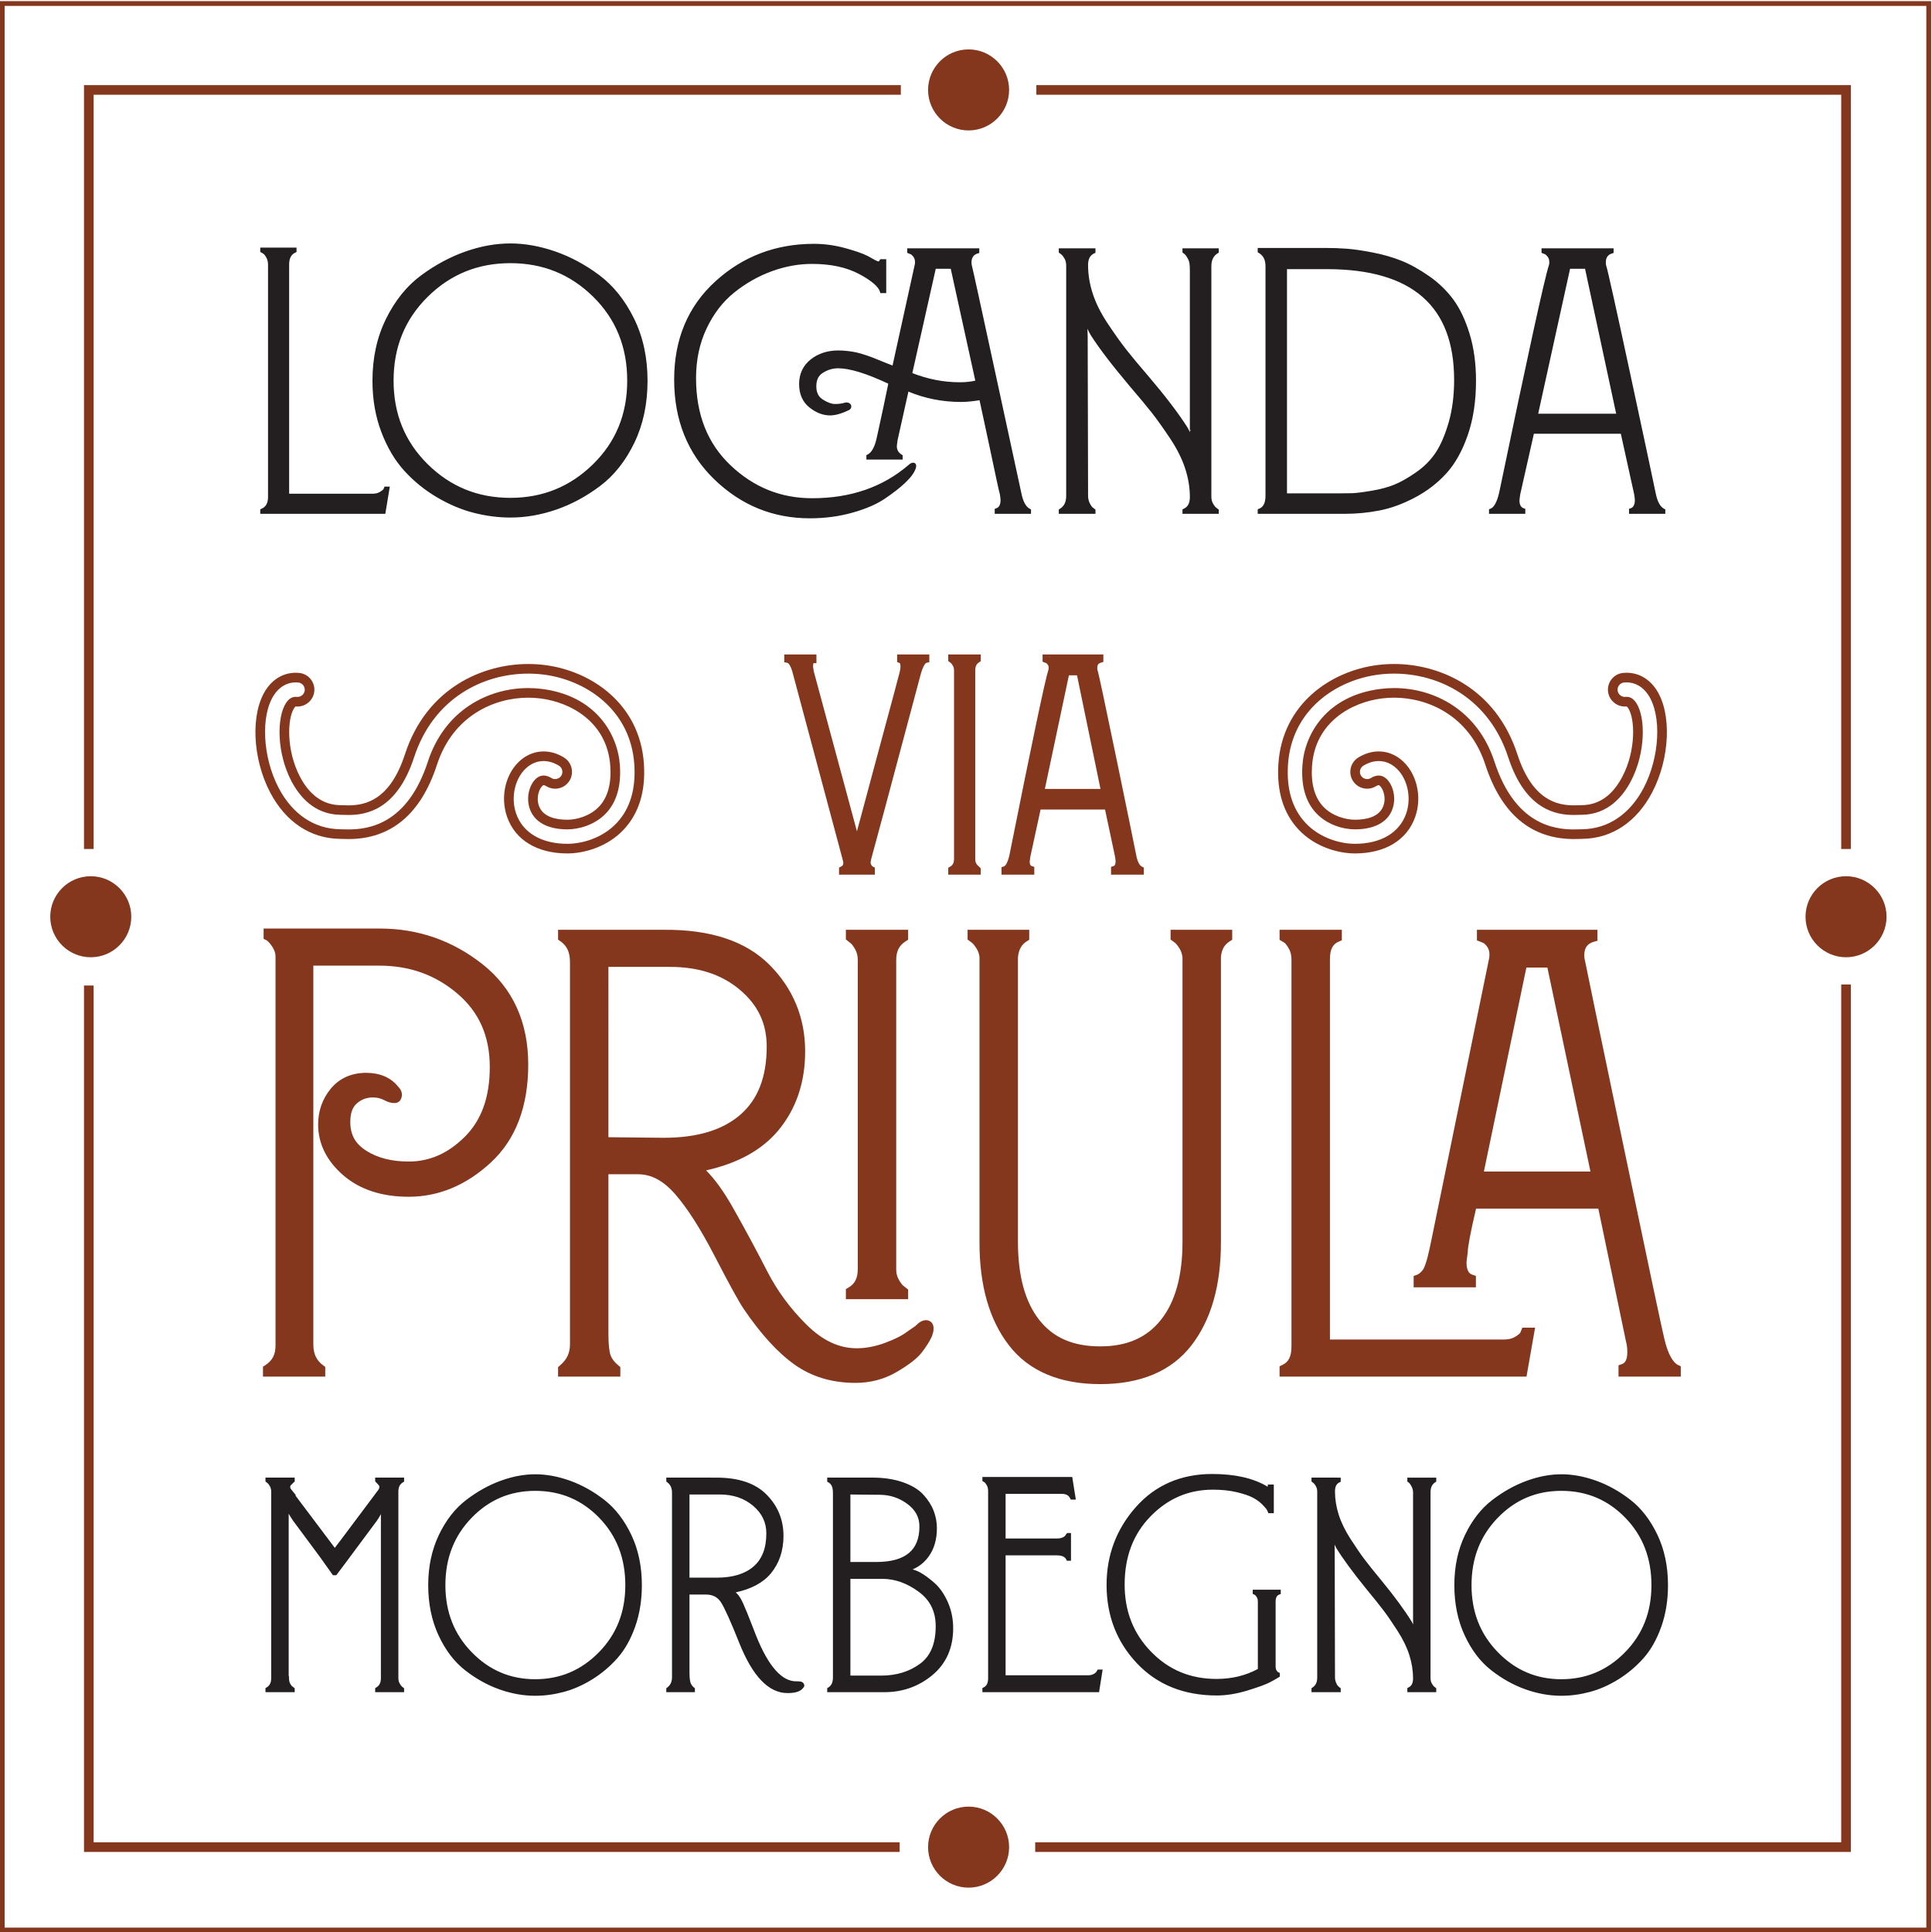 <?xml version="1.0" encoding="UTF-8" standalone="no"?>
<!-- Created with Inkscape (http://www.inkscape.org/) -->

<svg
   version="1.1"
   id="svg2"
   xml:space="preserve"
   width="512"
   height="512"
   viewBox="0 0 512 512"
   xmlns="http://www.w3.org/2000/svg"
   xmlns:svg="http://www.w3.org/2000/svg"><defs
     id="defs6"><clipPath
       clipPathUnits="userSpaceOnUse"
       id="clipPath36"><path
         d="M 0,841.89 H 595.276 V 0 H 0 Z"
         id="path34" /></clipPath></defs><g
     id="g8"
     transform="matrix(1.333,0,0,-1.333,-129.398,865.409)"><g
       id="g1716"
       transform="matrix(0.957,0,0,0.957,4.164,27.847)"><path
         id="path40"
         style="fill:#85371e;fill-opacity:1;fill-rule:nonzero;stroke:none;stroke-width:1.333"
         d="m 275.76,440.717 c -12.568,0 -28.14,6.57 -34.152,25.014 -4.133,12.675 -10.928,14.141 -15.68,14.141 -0.533,0 -1.018,-0.017 -1.443,-0.031 l -0.768,-0.021 c -4.724,-0.076 -8.471,-2.719 -11.17,-7.854 -3.847,-7.319 -3.537,-16.146 -1.635,-19.008 0.268,-0.403 0.438,-0.488 0.439,-0.488 0.031,0.005 0.057,0.007 0.082,0.01 0.152,0.013 0.29,0.019 0.426,0.019 2.397,0 4.439,-1.87 4.648,-4.26 0.108,-1.243 -0.274,-2.454 -1.076,-3.408 -0.801,-0.956 -1.927,-1.538 -3.17,-1.646 -0.292,-0.027 -0.597,-0.041 -0.898,-0.041 -3.308,0 -6.229,1.65 -8.223,4.646 -4.337,6.523 -3.834,19.049 1.145,28.52 4.284,8.151 11.121,12.711 19.25,12.842 l 0.648,0.018 c 0.504,0.017 1.103,0.037 1.773,0.037 11.82,0 20.071,-6.924 24.523,-20.58 4.468,-13.697 15.983,-18.578 25.27,-18.578 1.136,0 2.275,0.071 3.387,0.211 8.421,1.052 18.541,6.589 19.352,18.734 0.328,4.892 -0.707,8.656 -3.076,11.189 -2.535,2.709 -6.332,3.672 -8.812,3.672 -2.972,0 -6.751,-0.671 -7.883,-3.863 -0.869,-2.449 0.187,-4.888 1.023,-5.566 0.181,-0.147 0.258,-0.148 0.287,-0.148 0.063,0 0.301,0.021 0.754,0.299 0.737,0.449 1.576,0.686 2.432,0.686 1.639,0 3.127,-0.832 3.984,-2.227 1.343,-2.2 0.648,-5.079 -1.545,-6.422 -1.823,-1.115 -3.72,-1.68 -5.643,-1.68 -2.215,0 -4.34,0.777 -6.148,2.244 -4.317,3.499 -5.977,10.198 -3.943,15.932 2.271,6.405 8.351,10.08 16.682,10.08 4.557,0 11.057,-1.743 15.629,-6.631 4.204,-4.495 6.08,-10.612 5.574,-18.186 -1.115,-16.675 -14.618,-25.764 -27.506,-27.375 -1.491,-0.185 -3.017,-0.279 -4.537,-0.279 z m 239.826,0 c -1.52,0 -3.044,0.094 -4.535,0.279 -12.889,1.611 -26.393,10.7 -27.508,27.375 -0.505,7.573 1.372,13.691 5.576,18.186 4.572,4.888 11.07,6.631 15.627,6.631 8.331,0 14.411,-3.674 16.682,-10.078 2.033,-5.735 0.375,-12.436 -3.943,-15.936 -1.807,-1.465 -3.932,-2.242 -6.146,-2.242 -1.923,0 -3.82,0.565 -5.643,1.68 -2.193,1.343 -2.889,4.221 -1.549,6.416 0.86,1.4 2.348,2.232 3.986,2.232 0.856,0 1.695,-0.236 2.426,-0.682 0.46,-0.281 0.699,-0.303 0.762,-0.303 0.029,0 0.105,0.002 0.281,0.145 0.841,0.683 1.899,3.121 1.029,5.57 -1.132,3.192 -4.913,3.863 -7.885,3.863 -2.481,0 -6.277,-0.963 -8.811,-3.672 -2.371,-2.533 -3.404,-6.297 -3.076,-11.189 0.811,-12.145 10.929,-17.682 19.348,-18.732 1.115,-0.141 2.255,-0.213 3.391,-0.213 9.287,0.001 20.802,4.882 25.27,18.578 4.452,13.656 12.701,20.58 24.521,20.58 0.671,0 1.272,-0.02 1.785,-0.037 l 0.672,-0.019 c 8.096,-0.129 14.931,-4.689 19.215,-12.84 4.979,-9.471 5.482,-21.998 1.145,-28.52 -1.993,-2.997 -4.913,-4.646 -8.221,-4.646 -0.301,0 -0.608,0.013 -0.916,0.041 -1.227,0.107 -2.353,0.69 -3.154,1.646 -0.803,0.955 -1.184,2.166 -1.076,3.408 0.209,2.389 2.253,4.26 4.65,4.26 0.136,0 0.273,-0.006 0.41,-0.018 0.04,-0.004 0.066,-0.006 0.096,-0.006 0.012,0 0.178,0.09 0.439,0.482 1.903,2.861 2.214,11.689 -1.633,19.008 -2.699,5.135 -6.447,7.778 -11.139,7.854 l -0.781,0.021 c -0.444,0.015 -0.928,0.031 -1.461,0.031 -4.752,0 -11.548,-1.466 -15.682,-14.141 -6.012,-18.444 -21.584,-25.014 -34.152,-25.014 z m -239.826,2.666 c 1.421,0 2.83,0.089 4.207,0.26 11.803,1.476 24.16,9.748 25.174,24.906 0.455,6.808 -1.181,12.252 -4.859,16.186 -3.991,4.265 -9.684,5.785 -13.682,5.785 -7.133,0 -12.297,-3.027 -14.168,-8.303 -1.641,-4.628 -0.305,-10.204 3.109,-12.971 1.349,-1.096 2.881,-1.646 4.469,-1.646 1.4,0 2.845,0.427 4.25,1.287 0.943,0.577 1.24,1.807 0.664,2.75 -0.379,0.617 -1.038,0.957 -1.711,0.957 -0.355,0 -0.714,-0.096 -1.039,-0.293 -0.752,-0.461 -1.469,-0.691 -2.146,-0.691 -0.701,0 -1.36,0.246 -1.967,0.742 -1.825,1.479 -3.053,5.16 -1.857,8.529 1.289,3.636 4.98,5.639 10.396,5.639 3.159,0 7.645,-1.185 10.76,-4.516 2.893,-3.092 4.17,-7.529 3.791,-13.189 -0.575,-8.603 -6.597,-19.319 -21.68,-21.203 -1.22,-0.153 -2.462,-0.23 -3.721,-0.23 -11.045,0 -23.117,6.041 -27.805,20.416 -5.641,17.303 -16.399,18.74 -21.988,18.74 -0.639,0 -1.209,-0.017 -1.697,-0.033 l -0.682,-0.021 c -7.109,-0.115 -13.124,-4.167 -16.934,-11.414 -4.489,-8.541 -5.065,-20.116 -1.283,-25.803 1.488,-2.236 3.603,-3.457 6.002,-3.457 0.22,0 0.443,0.01 0.668,0.031 1.101,0.095 1.918,1.066 1.82,2.166 -0.091,1.041 -0.986,1.826 -1.992,1.826 -0.057,0 -0.115,-0.002 -0.174,-0.008 -0.104,-0.009 -0.217,-0.016 -0.334,-0.016 -0.745,0 -1.725,0.268 -2.66,1.672 -2.623,3.943 -2.653,13.834 1.494,21.725 2.192,4.169 6.305,9.163 13.457,9.277 l 0.75,0.021 c 0.451,0.016 0.967,0.033 1.535,0.033 4.835,0 13.423,-1.283 18.215,-15.98 5.324,-16.331 19.057,-23.174 31.617,-23.174 z m 239.826,0 c 12.56,0 26.293,6.843 31.617,23.174 4.792,14.697 13.382,15.98 18.217,15.98 0.568,0 1.084,-0.017 1.535,-0.033 l 0.748,-0.021 c 7.152,-0.115 11.267,-5.108 13.459,-9.277 4.147,-7.891 4.115,-17.782 1.492,-21.725 -0.935,-1.404 -1.915,-1.672 -2.66,-1.672 -0.117,0 -0.228,0.006 -0.332,0.016 -0.059,0.005 -0.117,0.008 -0.174,0.008 -1.007,0 -1.902,-0.785 -1.992,-1.826 -0.097,-1.1 0.717,-2.071 1.818,-2.166 0.225,-0.021 0.45,-0.031 0.67,-0.031 2.399,0 4.512,1.221 6,3.457 3.781,5.687 3.206,17.261 -1.283,25.803 -3.809,7.247 -9.822,11.299 -16.932,11.414 l -0.682,0.021 c -0.488,0.016 -1.061,0.033 -1.699,0.033 -5.589,0 -16.347,-1.438 -21.988,-18.74 -4.688,-14.375 -16.757,-20.415 -27.803,-20.416 -1.259,0 -2.504,0.077 -3.723,0.23 -15.083,1.884 -21.103,12.6 -21.678,21.203 -0.379,5.66 0.898,10.097 3.791,13.189 3.115,3.331 7.599,4.516 10.758,4.516 5.416,0 9.109,-2.003 10.398,-5.639 1.195,-3.369 -0.034,-7.051 -1.859,-8.529 -0.607,-0.496 -1.264,-0.742 -1.965,-0.742 -0.677,0 -1.395,0.23 -2.148,0.691 -0.324,0.197 -0.684,0.293 -1.039,0.293 -0.673,0 -1.332,-0.34 -1.711,-0.957 -0.576,-0.943 -0.279,-2.173 0.664,-2.75 1.405,-0.86 2.852,-1.287 4.252,-1.287 1.588,0 3.117,0.55 4.467,1.646 3.415,2.767 4.751,8.343 3.109,12.971 -1.871,5.276 -7.035,8.303 -14.168,8.303 -3.997,0 -9.691,-1.52 -13.682,-5.785 -3.679,-3.933 -5.314,-9.378 -4.859,-16.186 1.013,-15.159 13.371,-23.43 25.174,-24.906 1.377,-0.171 2.786,-0.26 4.207,-0.26 z"
         transform="matrix(0.75,0,0,-0.75,0,841.89)" /><path
         id="path44"
         style="fill:#85371e;fill-opacity:1;fill-rule:nonzero;stroke:none;stroke-width:1.333"
         d="m 202.461,513.992 v 2.852 l 0.74,0.367 c 0.332,0.165 0.959,0.738 1.645,1.783 0.64,0.983 0.914,1.873 0.914,2.732 v 107.781 c 0,2.527 -0.878,4.168 -2.863,5.455 l -0.607,0.393 v 1.418 1.332 h 17.244 v -2.699 l -0.547,-0.398 c -1.882,-1.38 -2.752,-3.173 -2.752,-5.848 V 524.27 h 18.275 c 8.401,0 15.532,2.56 21.609,7.727 6.027,5.129 8.988,11.787 8.988,20.352 0,8.401 -2.319,14.733 -6.896,19.297 -4.66,4.646 -9.766,6.879 -15.545,6.879 -4.786,0 -8.675,-1.017 -11.777,-2.992 v -0.004 c -3.043,-1.933 -4.414,-4.414 -4.414,-7.955 0,-2.528 0.646,-4.118 1.805,-5.141 1.273,-1.121 2.7,-1.656 4.496,-1.656 1.068,0 2.065,0.235 3.053,0.725 0.93,0.522 1.881,0.832 2.846,0.832 0.452,-10e-6 1.033,-0.135 1.461,-0.559 l 0.098,-0.098 0.074,-0.111 c 0.396,-0.595 0.57,-1.408 0.404,-2.123 -0.16,-0.689 -0.564,-1.241 -1.055,-1.742 -2.006,-2.486 -5.071,-3.744 -8.789,-3.744 -4.017,0 -7.415,1.494 -9.795,4.381 -2.327,2.819 -3.512,6.195 -3.512,9.93 0,5.35 2.41,10.133 6.969,14.07 4.614,3.988 10.729,5.947 18.137,5.947 8.323,0 15.982,-3.228 22.773,-9.525 6.895,-6.39 10.318,-15.537 10.318,-27.102 0,-11.733 -4.256,-21.137 -12.654,-27.777 -8.316,-6.572 -17.846,-9.887 -28.418,-9.887 z m 81.562,0.346 v 2.729 l 0.58,0.396 c 1.842,1.258 2.717,3.02 2.717,5.82 v 105.877 c 0,2.414 -0.876,4.267 -2.82,5.898 l -0.477,0.402 v 2.645 h 17.244 v -2.658 l -0.492,-0.4 c -1.14,-0.928 -1.838,-1.864 -2.199,-2.812 v -0.004 c -0.332,-0.868 -0.607,-2.906 -0.607,-5.838 v -44.34 h 8.211 c 3.611,0 6.974,1.727 10.275,5.512 3.358,3.851 7.022,9.567 10.926,17.121 3.939,7.625 6.576,12.444 8.059,14.662 l 0.004,0.006 0.002,0.006 c 4.685,6.892 9.342,12.026 14.039,15.385 4.747,3.397 10.437,5.094 16.912,5.094 4.147,0 7.994,-1.016 11.438,-3.039 3.309,-1.945 5.614,-3.678 6.973,-5.439 1.2,-1.556 2.124,-3.019 2.762,-4.412 l 0.027,-0.065 0.023,-0.068 c 0.251,-0.753 0.418,-1.331 0.418,-1.979 0,-0.496 -0.058,-1.008 -0.402,-1.521 -0.344,-0.513 -1.062,-0.852 -1.627,-0.852 -1.218,0 -2.08,0.699 -3.033,1.635 l -2.266,1.562 -0.027,0.021 c -1.336,1.026 -3.395,2.083 -6.15,3.092 -2.711,0.992 -5.3,1.477 -7.787,1.477 -4.817,-10e-6 -9.368,-2.07 -13.814,-6.451 -4.53,-4.459 -8.204,-9.443 -11.029,-14.967 v -0.002 c -2.901,-5.667 -6.032,-11.476 -9.395,-17.432 v -0.004 c -2.732,-4.834 -5.152,-8.065 -7.482,-10.414 8.629,-1.931 15.418,-5.555 20.014,-11.086 4.946,-5.954 7.422,-13.313 7.422,-21.871 0,-9.308 -3.318,-17.382 -9.844,-23.949 v -0.002 c -6.623,-6.659 -16.499,-9.85 -29.332,-9.734 z m 79.717,0 v 2.666 l 1.383,1.107 0.018,0.014 c 0.163,0.122 0.66,0.696 1.197,1.656 h -0.002 c 0.456,0.819 0.701,1.786 0.701,2.984 v 85.463 c 0,2.674 -0.828,4.203 -2.631,5.244 l -0.666,0.387 v 1.463 1.334 h 17.244 v -2.67 l -1.389,-1.104 -0.016,-0.012 c -0.166,-0.124 -0.662,-0.701 -1.197,-1.662 -0.466,-0.835 -0.697,-1.739 -0.697,-2.809 v -85.637 c 0,-2.543 0.828,-4.112 2.674,-5.273 l 0.625,-0.393 v -2.76 z m 33.711,0 v 2.693 l 1.229,0.918 c 0.219,0.164 0.695,0.696 1.229,1.543 0.477,0.764 0.746,1.533 0.842,2.361 v 79.109 c 0,11.851 2.681,21.399 8.172,28.494 5.536,7.158 14.113,10.725 25.266,10.725 11.151,0 19.723,-3.566 25.26,-10.725 5.488,-7.095 8.176,-16.643 8.176,-28.494 v -79.127 c 0.204,-2.093 0.983,-3.398 2.496,-4.342 l 0.629,-0.391 v -2.766 h -17.07 v 2.693 l 1.229,0.918 c 0.218,0.163 0.694,0.695 1.229,1.543 0.465,0.743 0.742,1.567 0.842,2.527 v 78.77 c 0,9.497 -2.045,16.641 -5.961,21.574 -3.915,4.935 -9.379,7.367 -16.828,7.367 -7.573,0 -13.062,-2.435 -16.912,-7.359 -3.862,-4.933 -5.877,-12.082 -5.877,-21.582 v -78.787 c 0.206,-2.219 0.998,-3.575 2.494,-4.508 l 0.631,-0.391 v -2.766 z m 86.418,0 v 2.781 l 1.41,0.844 c 0.17,0.132 0.658,0.692 1.189,1.643 0.455,0.818 0.697,1.786 0.697,2.984 v 107.09 c 0,2.928 -0.817,4.385 -2.533,5.197 l -0.764,0.361 v 1.535 1.332 h 68.396 l 2.381,-13.564 h -3.531 l -0.586,1.453 c -0.169,0.204 -0.664,0.644 -1.531,1.154 -0.729,0.427 -1.727,0.68 -3.059,0.68 H 497.818 V 522.59 c 0,-2.924 0.79,-4.287 2.479,-4.996 l 0.818,-0.344 v -2.912 z m 54.664,0 v 2.93 l 1.705,0.68 c 0.223,0.089 0.654,0.413 1.146,1.096 0.403,0.564 0.619,1.237 0.619,2.162 0,0.616 -0.073,1.043 -0.105,1.141 l -0.023,0.076 -15.984,78.004 v -0.008 c -0.292,1.392 -0.634,3.075 -1.02,4.576 -0.385,1.501 -0.874,2.859 -1.182,3.336 -0.81,1.256 -1.789,1.58 -1.789,1.58 l -0.893,0.312 v 3.145 H 538.25 v -3.162 l -0.914,-0.303 c -0.589,-0.195 -0.923,-0.471 -1.207,-0.98 -0.284,-0.509 -0.48,-1.308 -0.48,-2.426 0,-0.054 0.101,-1.149 0.332,-2.75 l 0.014,-0.094 v -0.096 c 0,-1.2 0.722,-5.309 2.217,-11.611 l 0.094,-0.375 h 33.842 l 0.088,0.348 7.641,36.699 0.014,0.047 c 0.18,0.631 0.297,1.56 0.297,2.746 0,1.062 -0.186,1.823 -0.449,2.309 -0.263,0.486 -0.566,0.744 -1.098,0.934 l -0.887,0.316 v 1.805 1.332 h 17.246 v -2.871 l -0.77,-0.359 c -1.296,-0.607 -2.774,-2.887 -3.777,-7.225 l -0.006,-0.023 -0.006,-0.021 c -0.171,-0.638 -1.259,-5.602 -3.109,-14.336 -1.851,-8.734 -4.508,-21.404 -7.979,-38.012 -6.941,-33.215 -10.611,-50.881 -10.928,-52.566 l -0.018,-0.094 -0.031,-0.09 c -0.028,-0.083 -0.102,-0.507 -0.102,-1.129 0,-1.122 0.246,-1.892 0.656,-2.457 0.41,-0.565 1.019,-0.993 2.018,-1.277 l 0.969,-0.275 v -3.031 z m -240.564,10.279 h 17.062 c 7.972,0 14.352,2.128 19.357,6.346 5.009,4.229 7.424,9.341 7.424,15.678 0,8.503 -2.446,14.672 -7.268,18.887 -4.839,4.226 -11.85,6.417 -21.234,6.42 h -0.016 l -15.326,-0.158 z m 254.264,0.174 h 5.816 l 11.93,56.5 H 540.467 Z"
         transform="matrix(0.75,0,0,-0.75,0,841.89)" /><path
         id="path76"
         style="fill:#231f20;fill-opacity:1;fill-rule:nonzero;stroke:none;stroke-width:1.333"
         d="m 465.25,665.072 c -8.688,0 -15.8,3.075 -21.203,9.186 -5.389,6.094 -8.096,13.302 -8.096,21.533 0,8.513 2.809,15.782 8.4,21.713 5.603,5.942 13.024,8.92 22.148,8.92 2.673,0 5.522,-0.468 8.539,-1.398 2.986,-0.922 5.006,-1.651 6.135,-2.244 1.065,-0.56 1.908,-1.041 2.539,-1.441 l 0.232,-0.148 v -1.002 l -0.562,-0.281 c -0.051,-0.036 -0.21,-0.196 -0.381,-0.492 v -0.002 l -0.002,-0.004 c -0.14,-0.237 -0.225,-0.562 -0.225,-1 v -18.027 c 0,-0.578 0.109,-1.008 0.287,-1.312 0.178,-0.304 0.421,-0.505 0.799,-0.639 l 0.334,-0.117 v -1.188 h -7.76 v 1.143 l 0.609,0.305 c 0.066,0.033 0.277,0.228 0.504,0.605 0.2,0.335 0.305,0.724 0.305,1.203 v 18.697 c -3.367,1.816 -7.16,2.758 -11.434,2.758 -7.231,0 -13.239,-2.497 -18.133,-7.529 -4.896,-5.032 -7.328,-11.199 -7.328,-18.602 0,-7.743 2.396,-14.016 7.203,-18.932 4.813,-4.925 10.532,-7.361 17.254,-7.361 2.471,0 4.672,0.235 6.602,0.695 1.951,0.468 3.44,0.978 4.436,1.502 1.017,0.536 1.879,1.158 2.592,1.869 0.739,0.741 1.193,1.293 1.291,1.473 0.16,0.295 0.261,0.518 0.299,0.629 l 0.115,0.342 h 1.525 v -7.928 h -1.666 v 0.443 c -0.025,0.043 -0.048,0.086 -0.08,0.131 -3.889,-2.343 -8.989,-3.498 -15.279,-3.498 z m -187.564,0.084 c -3.127,0 -6.345,0.613 -9.648,1.828 -3.307,1.215 -6.481,2.994 -9.521,5.33 -3.075,2.365 -5.587,5.606 -7.533,9.697 -1.956,4.108 -2.93,8.737 -2.93,13.863 0,5.127 0.945,9.752 2.844,13.859 1.89,4.093 4.341,7.334 7.363,9.697 2.988,2.341 6.153,4.108 9.49,5.295 3.332,1.187 6.647,1.783 9.936,1.783 2.604,0 5.234,-0.356 7.891,-1.061 2.667,-0.71 5.301,-1.871 7.898,-3.48 2.599,-1.612 4.92,-3.563 6.955,-5.852 2.053,-2.31 3.695,-5.222 4.938,-8.723 1.244,-3.508 1.865,-7.35 1.865,-11.52 0,-5.181 -0.973,-9.835 -2.928,-13.945 -1.947,-4.09 -4.444,-7.335 -7.492,-9.699 -3.015,-2.338 -6.175,-4.104 -9.484,-5.291 -3.302,-1.186 -6.519,-1.783 -9.643,-1.783 z m 284.223,0 c -3.127,0 -6.345,0.613 -9.648,1.828 -3.307,1.215 -6.48,2.994 -9.52,5.33 -3.075,2.365 -5.589,5.606 -7.535,9.697 -1.956,4.108 -2.93,8.737 -2.93,13.863 0,5.127 0.945,9.752 2.844,13.859 1.89,4.093 4.343,7.334 7.365,9.697 2.988,2.341 6.153,4.108 9.49,5.295 3.332,1.187 6.645,1.783 9.934,1.783 2.604,0 5.234,-0.356 7.891,-1.061 2.667,-0.71 5.301,-1.871 7.898,-3.48 2.599,-1.612 4.921,-3.563 6.957,-5.852 2.053,-2.31 3.695,-5.222 4.938,-8.723 1.244,-3.508 1.863,-7.35 1.863,-11.52 0,-5.181 -0.971,-9.835 -2.926,-13.945 -1.947,-4.09 -4.442,-7.335 -7.49,-9.699 -3.015,-2.338 -6.177,-4.104 -9.486,-5.291 -3.302,-1.186 -6.521,-1.783 -9.645,-1.783 z m -160.352,0.752 v 1.117 l 0.623,0.373 c 0.111,0.084 0.348,0.37 0.609,0.838 0.228,0.413 0.354,0.936 0.354,1.594 v 51.756 c 0,1.445 -0.424,2.221 -1.299,2.637 l -0.287,0.137 v 0.648 0.5 h 32.312 l 0.996,-6.258 h -1.371 l -0.406,0.674 -0.008,0.018 c -0.016,0.031 -0.247,0.28 -0.713,0.539 -0.411,0.229 -0.934,0.352 -1.594,0.352 h -22.789 v -33.223 h 14.189 c 0.755,-10e-6 1.342,0.119 1.764,0.324 0.422,0.206 0.691,0.484 0.869,0.883 l 0.133,0.295 h 1.156 v -7.678 h -1.082 l -0.441,0.586 -0.023,0.062 c -0.036,0.089 -0.229,0.309 -0.676,0.531 h -0.004 c -0.415,0.207 -0.946,0.324 -1.611,0.324 h -14.273 v -12.355 h 15.525 c 1.264,-1e-5 1.964,0.407 2.389,1.301 l 0.135,0.283 h 1.402 l -0.992,-6.258 z m -42.986,0.166 v 1.137 l 0.266,0.141 c 0.874,0.461 1.32,1.335 1.32,2.898 v 51.168 c 0,1.445 -0.439,2.304 -1.336,2.824 l -0.25,0.143 v 0.623 0.5 h 15.857 c 5.057,0 9.514,-1.59 13.301,-4.748 3.808,-3.179 5.732,-7.543 5.732,-12.947 0,-2.622 -0.502,-5.064 -1.506,-7.301 -0.997,-2.22 -2.217,-3.978 -3.674,-5.262 -1.411,-1.24 -2.731,-2.211 -3.967,-2.902 h -0.002 c -0.799,-0.444 -1.417,-0.617 -2.078,-0.852 1.612,-0.68 3.103,-1.752 4.367,-3.463 1.574,-2.127 2.352,-4.792 2.352,-7.936 0,-1.674 -0.306,-3.295 -0.912,-4.854 -0.609,-1.568 -1.564,-3.055 -2.852,-4.459 -1.325,-1.441 -3.225,-2.576 -5.672,-3.43 -2.458,-0.857 -5.294,-1.281 -8.51,-1.281 z m -125.209,0.002 v 1.029 l 1.062,1.15 c 0.066,0.147 0.105,0.28 0.105,0.404 0,0.176 -0.059,0.404 -0.191,0.678 l -10.391,13.879 -1.768,2.316 -10.998,-14.615 0.318,0.162 -1.455,-1.812 c -0.162,-0.202 -0.225,-0.383 -0.225,-0.607 0,-0.223 0.051,-0.342 0.188,-0.479 l 0.854,-0.855 h -0.01 l 0.221,-0.107 v -1.141 h -8.096 v 1.072 l 0.609,0.486 0.008,0.006 c 0.113,0.085 0.353,0.373 0.615,0.846 0.232,0.418 0.354,0.91 0.354,1.508 v 51.59 c 0,1.325 -0.428,2.13 -1.336,2.656 l -0.25,0.143 v 0.623 0.5 h 8.096 v -1.074 l -0.633,-0.508 -0.027,-0.016 c -0.144,-0.086 -0.376,-0.341 -0.605,-0.797 h 0.004 c -0.21,-0.423 -0.324,-0.923 -0.324,-1.527 v -0.5 h -0.082 v -45.006 c 0.367,0.597 0.557,0.989 1.174,1.883 l 0.006,0.006 7.432,10.02 3.65,5.131 h 0.926 l 2.906,-3.875 8.438,-11.361 0.008,-0.012 c 0.4,-0.601 0.69,-1.118 1.033,-1.676 -0.012,0.256 -0.009,0.652 -0.025,0.855 l -0.004,0.021 v 44.514 c 0,1.324 -0.427,2.13 -1.336,2.656 l -0.25,0.143 v 1.123 h 8.012 v -1.074 l -0.613,-0.488 -0.004,-0.006 c -0.109,-0.081 -0.353,-0.373 -0.615,-0.844 v -0.004 c -0.232,-0.418 -0.354,-0.911 -0.354,-1.508 v -51.588 c 0,-1.325 0.427,-2.126 1.338,-2.654 l 0.248,-0.145 v -1.121 z m 80.637,0.002 v 1.082 l 0.199,0.152 c 0.937,0.692 1.383,1.614 1.383,2.938 v 51.082 c 0,1.326 -0.442,2.247 -1.379,2.938 l -0.203,0.152 v 1.086 h 7.926 v -1.074 l -0.188,-0.15 c -0.496,-0.396 -0.823,-0.844 -1.012,-1.365 -0.179,-0.493 -0.303,-1.497 -0.303,-2.918 v -21.537 h 4.508 c 1.93,0 3.266,0.693 4.213,2.15 0.969,1.494 2.701,5.308 5.09,11.309 1.823,4.545 3.819,7.975 6.027,10.299 2.209,2.323 4.665,3.537 7.293,3.537 1.898,0 3.28,-0.319 4.109,-1.148 0.15,-0.15 0.267,-0.284 0.363,-0.418 0.096,-0.134 0.201,-0.253 0.201,-0.52 0,-0.379 -0.247,-0.767 -0.578,-0.943 -0.331,-0.176 -0.716,-0.227 -1.178,-0.227 h -0.5 c -1.946,0 -3.821,-0.973 -5.68,-3.047 -1.858,-2.073 -3.66,-5.238 -5.371,-9.486 l -0.004,-0.006 c -0.28,-0.723 -0.695,-1.793 -1.25,-3.211 -0.557,-1.419 -0.974,-2.475 -1.254,-3.174 -0.282,-0.702 -0.632,-1.529 -1.051,-2.48 -0.427,-0.968 -0.857,-1.75 -1.309,-2.352 -0.258,-0.344 -0.538,-0.6 -0.811,-0.887 4.207,-0.913 7.535,-2.604 9.727,-5.256 2.33,-2.819 3.494,-6.316 3.494,-10.416 0,-4.402 -1.563,-8.227 -4.65,-11.371 -3.121,-3.179 -7.781,-4.738 -13.877,-4.738 z m 178.713,0 v 1.072 l 0.609,0.486 0.006,0.006 c 0.113,0.085 0.355,0.373 0.617,0.846 0.232,0.418 0.354,0.91 0.354,1.508 v 51.422 c 0,1.385 -0.441,2.256 -1.354,2.834 l -0.232,0.146 v 0.609 0.5 h 8.094 v -1.074 l -0.604,-0.486 h -0.004 c -0.174,-0.138 -0.414,-0.465 -0.648,-0.982 h 0.004 c -0.221,-0.494 -0.334,-1.002 -0.334,-1.547 v -0.002 l -0.084,-35.557 c 0,-0.382 -0.023,-0.829 -0.035,-1.238 0.151,0.302 0.261,0.599 0.439,0.904 l 0.002,0.006 0.004,0.002 c 1.746,2.872 4.508,6.639 8.301,11.322 l 0.004,0.004 h 0.002 c 2.111,2.558 3.721,4.572 4.826,6.035 1.102,1.461 2.402,3.357 3.9,5.688 h 0.002 c 1.483,2.305 2.56,4.536 3.24,6.684 0.681,2.154 1.021,4.285 1.021,6.402 0,1.385 -0.421,2.136 -1.303,2.555 l -0.283,0.137 v 1.148 h 8.01 v -1.074 l -0.609,-0.488 -0.008,-0.006 c -0.11,-0.082 -0.353,-0.374 -0.615,-0.844 v -0.002 c -0.232,-0.418 -0.352,-0.911 -0.352,-1.508 v -51.422 c 0,-1.386 0.437,-2.254 1.352,-2.832 l 0.232,-0.148 v -1.105 h -8.01 v 1.072 l 0.57,0.455 c 0.15,0.153 0.387,0.504 0.65,1.029 0.246,0.493 0.365,0.994 0.365,1.529 v 35.559 c 0,0.32 0.023,0.699 0.031,1.039 -0.124,-0.237 -0.21,-0.46 -0.352,-0.703 l -0.004,-0.004 -0.004,-0.006 c -1.966,-3.201 -4.733,-6.973 -8.303,-11.326 v -0.002 c -2.113,-2.555 -3.723,-4.569 -4.828,-6.033 -1.102,-1.458 -2.402,-3.357 -3.9,-5.688 -1.483,-2.307 -2.562,-4.535 -3.242,-6.684 -0.682,-2.152 -1.021,-4.283 -1.021,-6.4 0,-1.386 0.415,-2.136 1.299,-2.555 l 0.287,-0.135 v -1.148 z m -12.162,2.502 h 0.014 l 0.021,0.018 z m -202.863,1.166 c 7.004,0 12.872,2.468 17.713,7.445 4.837,4.974 7.248,11.17 7.248,18.684 2e-5,7.46 -2.439,13.622 -7.332,18.598 -4.898,4.98 -10.737,7.449 -17.629,7.449 -6.891,0 -12.72,-2.482 -17.59,-7.488 -4.869,-5.004 -7.285,-11.155 -7.285,-18.559 0,-7.457 2.406,-13.642 7.246,-18.645 4.841,-5.006 10.681,-7.484 17.629,-7.484 z m 284.223,0 c 7.004,0 12.873,2.468 17.715,7.445 4.837,4.974 7.246,11.17 7.246,18.684 0,7.46 -2.437,13.622 -7.33,18.598 -4.898,4.98 -10.739,7.449 -17.631,7.449 -6.891,0 -12.718,-2.482 -17.588,-7.488 -4.869,-5.004 -7.287,-11.155 -7.287,-18.559 0,-7.457 2.408,-13.642 7.248,-18.645 4.841,-5.006 10.679,-7.484 17.627,-7.484 z M 320.422,670.75 h 8.35 c 3.746,0 6.807,1.044 9.273,3.135 2.468,2.092 3.664,4.595 3.664,7.633 0,4.132 -1.191,7.144 -3.543,9.18 -2.364,2.043 -5.746,3.092 -10.23,3.092 h -7.514 z m 44.572,0.004 c 0.819,0.003 1.818,0.012 3.293,0.035 1.699,0.029 3.272,0.043 4.723,0.043 2.907,0 5.472,0.839 7.758,2.531 2.267,1.681 3.344,3.712 3.344,6.234 0,3.351 -0.979,5.759 -2.926,7.379 -1.947,1.62 -4.932,2.471 -9.008,2.471 h -7.184 z m 0,23.367 h 8.852 c 3.447,0 6.772,1.166 10.014,3.535 3.198,2.338 4.76,5.474 4.76,9.57 0,4.907 -1.469,8.327 -4.385,10.447 -2.97,2.161 -6.526,3.244 -10.725,3.244 h -8.516 z"
         transform="matrix(0.75,0,0,-0.75,0,841.89)" /><path
         id="path140"
         style="fill:#85371e;fill-opacity:1;fill-rule:nonzero;stroke:none;stroke-width:1.333"
         d="m 392.096,438.068 v 1.816 l 0.809,0.645 0.012,0.01 c 0.004,0.003 0.239,0.252 0.488,0.699 v 0.004 c 0.188,0.336 0.293,0.747 0.293,1.281 v 52.082 c 0,1.219 -0.33,1.81 -1.102,2.256 l -0.5,0.289 v 0.912 1 l 8.998,-0.002 v -1.75 l -0.719,-0.719 -0.109,-0.065 c -0.035,-0.021 -0.22,-0.191 -0.424,-0.576 h -0.004 c -0.17,-0.321 -0.262,-0.695 -0.262,-1.176 v -52.254 c 0,-1.163 0.327,-1.788 1.072,-2.285 l 0.445,-0.297 v -1.871 z m 26.129,0 v 2.012 l 1.047,0.418 c 0.014,0.006 0.186,0.116 0.4,0.412 0.152,0.213 0.236,0.46 0.236,0.854 0,0.279 -0.038,0.459 -0.033,0.441 v 0.008 l -0.002,0.006 c -0.535,1.671 -1.642,6.596 -3.441,15.143 -1.798,8.542 -4.253,20.607 -7.369,36.189 -0.24,1.093 -0.533,1.919 -0.826,2.449 -0.293,0.53 -0.555,0.724 -0.723,0.783 l -0.668,0.234 v 1.047 1 h 9.082 v -2.146 l -0.686,-0.227 c -0.222,-0.074 -0.304,-0.145 -0.398,-0.309 -0.094,-0.163 -0.182,-0.463 -0.182,-0.934 0,0.053 0.049,-0.512 0.156,-1.268 l 2.854,-13.154 h 17.852 l 2.773,13.068 c 0.002,0.009 6.1e-4,0.008 0.002,0.018 0.105,0.639 0.152,1.111 0.152,1.254 0,0.504 -0.093,0.832 -0.191,1.01 -0.099,0.177 -0.175,0.244 -0.387,0.314 l -0.686,0.227 v 2.146 h 9.078 v -1.955 l -0.553,-0.277 c -0.554,-0.277 -1.203,-1.247 -1.57,-3.246 l -0.002,-0.008 v -0.006 c -0.623,-3.159 -2.475,-12.201 -5.564,-27.148 -1.546,-7.474 -2.748,-13.213 -3.605,-17.221 -0.858,-4.007 -1.324,-6.142 -1.562,-6.896 l -0.002,-0.008 -0.002,-0.008 c 0.01,0.029 -0.031,-0.16 -0.031,-0.443 0,-0.502 0.104,-0.81 0.244,-1.014 0.14,-0.204 0.333,-0.355 0.727,-0.473 l 0.713,-0.215 V 438.068 Z m -71.553,0.002 v 2.164 l 0.814,0.152 c 0.132,0.025 0.321,0.117 0.59,0.5 0.268,0.382 0.567,1.029 0.828,1.914 l 13.98,52.217 c 0.105,0.423 0.139,0.74 0.139,0.686 0,0.682 -0.129,0.88 -0.625,1.127 l -0.555,0.275 v 0.957 1 h 9.922 v -1.955 l -0.689,-0.344 c -0.081,-0.094 -0.19,-0.223 -0.332,-0.467 v -0.002 c -0.099,-0.17 -0.158,-0.369 -0.158,-0.676 0,0.111 0.004,-0.023 0.029,-0.174 0.023,-0.141 0.062,-0.351 0.111,-0.6 0.258,-0.875 1.491,-5.441 3.787,-14.01 2.303,-8.595 5.646,-21.11 10.027,-37.537 l 0.004,-0.01 c 0.318,-1.053 0.655,-1.845 0.953,-2.32 0.302,-0.481 0.523,-0.579 0.551,-0.584 l 0.803,-0.162 v -2.152 h -8.912 v 2.117 l 0.66,0.242 c 0.069,0.025 0.072,0.014 0.135,0.145 0.062,0.131 0.135,0.416 0.135,0.852 0,0.393 -0.071,0.911 -0.227,1.529 l 0.006,-0.014 -1.854,6.992 c -1.236,4.607 -2.796,10.394 -4.678,17.359 -1.883,6.969 -3.26,12.095 -4.131,15.387 -0.48,1.809 -0.796,2.954 -1.182,4.379 l -11.916,-44.158 c 0,0 0,-0.002 0,-0.002 -0.161,-0.749 -0.232,-1.302 -0.232,-1.555 0,-0.484 0.075,-0.746 0.115,-0.855 h 0.814 v -2.418 z m 73.35,0.574 0.203,0.082 v 0.094 c -0.079,-0.044 -0.117,-0.141 -0.203,-0.176 z m 5.492,5.215 h 2.252 l 6.498,31.461 h -15.406 z m -26.42,54.215 c 0.062,0.046 0.082,0.135 0.15,0.176 l -0.15,-0.121 z m -29.328,0.234 0.068,0.07 -0.068,-0.033 z"
         transform="matrix(0.75,0,0,-0.75,0,841.89)" /><path
         id="path168"
         style="color:#000000;fill:#85371e;stroke-width:1.333;stroke-miterlimit:10;-inkscape-stroke:none"
         d="m 397.729,270.479 c -6.185,0 -11.221,5.039 -11.221,11.225 0,6.186 5.036,11.221 11.221,11.221 6.186,0 11.225,-5.035 11.225,-11.221 10e-6,-6.186 -5.039,-11.225 -11.225,-11.225 z m 0,2.07 c 5.067,0 9.154,4.087 9.154,9.154 0,5.067 -4.087,9.152 -9.154,9.152 -5.066,0 -9.15,-4.085 -9.15,-9.152 10e-6,-5.067 4.084,-9.154 9.15,-9.154 z m -245.018,7.82 v 211.584 h 2.666 V 283.035 h 223.586 v -2.666 z m 263.789,0 v 2.666 h 222.938 v 208.918 h 2.666 V 280.369 Z M 154.584,499.5 c -6.185,0 -11.223,5.035 -11.223,11.221 0,6.186 5.038,11.225 11.223,11.225 6.186,0 11.223,-5.039 11.223,-11.225 0,-6.186 -5.037,-11.221 -11.223,-11.221 z m 486.188,0 c -6.185,0 -11.223,5.035 -11.223,11.221 0,6.186 5.038,11.225 11.223,11.225 6.186,0 11.223,-5.039 11.223,-11.225 0,-6.186 -5.037,-11.221 -11.223,-11.221 z m -486.188,2.066 c 5.067,0 9.152,4.087 9.152,9.154 0,5.067 -4.085,9.154 -9.152,9.154 -5.066,0 -9.152,-4.087 -9.152,-9.154 0,-5.067 4.086,-9.154 9.152,-9.154 z m 486.188,0 c 5.067,0 9.152,4.087 9.152,9.154 0,5.067 -4.085,9.154 -9.152,9.154 -5.066,0 -9.152,-4.087 -9.152,-9.154 0,-5.067 4.086,-9.154 9.152,-9.154 z m -1.334,27.922 V 767.096 H 416.178 v 2.666 H 642.104 V 529.488 Z m -486.727,0.281 V 769.762 H 378.641 V 767.096 H 155.377 V 529.77 Z m 245.018,227.438 c -6.185,0 -11.221,5.037 -11.221,11.223 0,6.186 5.036,11.223 11.221,11.223 6.186,0 11.225,-5.037 11.225,-11.223 10e-6,-6.186 -5.039,-11.223 -11.225,-11.223 z m 0,2.068 c 5.067,0 9.154,4.087 9.154,9.154 0,5.067 -4.087,9.152 -9.154,9.152 -5.066,0 -9.15,-4.085 -9.15,-9.152 10e-6,-5.067 4.084,-9.154 9.15,-9.154 z"
         transform="matrix(0.75,0,0,-0.75,0,841.89)" /><path
         d="m 488.219,458.849 c 0,-4.22 -3.421,-7.641 -7.641,-7.641 -4.219,0 -7.64,3.421 -7.64,7.641 0,4.22 3.421,7.641 7.64,7.641 4.22,0 7.641,-3.421 7.641,-7.641"
         style="fill:#85371e;fill-opacity:1;fill-rule:nonzero;stroke:none"
         id="path184" /><path
         d="m 123.579,458.849 c 0,-4.22 -3.421,-7.641 -7.641,-7.641 -4.219,0 -7.64,3.421 -7.64,7.641 0,4.22 3.421,7.641 7.64,7.641 4.22,0 7.641,-3.421 7.641,-7.641"
         style="fill:#85371e;fill-opacity:1;fill-rule:nonzero;stroke:none"
         id="path192" /><path
         d="m 305.939,630.614 c 0,-4.22 -3.421,-7.641 -7.641,-7.641 -4.219,0 -7.64,3.421 -7.64,7.641 0,4.22 3.421,7.641 7.64,7.641 4.22,0 7.641,-3.421 7.641,-7.641"
         style="fill:#85371e;fill-opacity:1;fill-rule:nonzero;stroke:none"
         id="path200" /><path
         d="m 305.939,265.568 c 0,-4.22 -3.421,-7.641 -7.641,-7.641 -4.219,0 -7.64,3.421 -7.64,7.641 0,4.22 3.421,7.641 7.64,7.641 4.22,0 7.641,-3.421 7.641,-7.641"
         style="fill:#85371e;fill-opacity:1;fill-rule:nonzero;stroke:none"
         id="path208" /><path
         id="path214"
         style="color:#000000;fill:#85371e;stroke-width:1.333;stroke-miterlimit:10;-inkscape-stroke:none"
         d="M 129.398,257.111 V 792.062 h 534.283 0.668 V 257.111 Z m 1.334,1.334 h 532.283 v 532.283 h -532.283 z"
         transform="matrix(0.75,0,0,-0.75,0,841.89)" /><path
         id="path218"
         style="fill:#231f20;fill-opacity:1;fill-rule:nonzero;stroke:none;stroke-width:1.333"
         d="m 270.814,324.23 c -4.084,0 -8.252,0.756 -12.5,2.258 -4.251,1.503 -8.335,3.708 -12.25,6.6 -3.948,2.92 -7.176,6.925 -9.682,11.992 -2.516,5.084 -3.771,10.814 -3.771,17.164 0,5.167 0.819,9.909 2.459,14.221 1.634,4.296 3.764,7.894 6.398,10.779 2.619,2.87 5.62,5.303 9.002,7.297 3.376,1.989 6.774,3.427 10.203,4.303 3.411,0.872 6.793,1.309 10.141,1.309 4.222,0 8.466,-0.734 12.717,-2.203 4.252,-1.469 8.304,-3.653 12.148,-6.549 3.877,-2.92 7.032,-6.912 9.467,-11.945 2.442,-5.048 3.658,-10.789 3.658,-17.211 0,-6.418 -1.252,-12.183 -3.768,-17.268 -2.506,-5.066 -5.719,-9.072 -9.631,-11.992 -3.88,-2.895 -7.948,-5.078 -12.201,-6.547 -4.247,-1.466 -8.38,-2.207 -12.391,-2.207 z m 84.107,0.105 c -10.597,0 -19.733,3.473 -27.322,10.391 -7.605,6.929 -11.422,16.042 -11.422,27.207 0,11.234 3.721,20.493 11.141,27.664 7.408,7.162 16.244,10.764 26.416,10.764 4.207,0 8.169,-0.525 11.881,-1.576 3.697,-1.046 6.689,-2.338 8.979,-3.9 2.237,-1.527 3.996,-2.885 5.281,-4.088 1.276,-1.191 2.147,-2.172 2.627,-3.021 0.447,-0.786 0.715,-1.349 0.715,-1.904 0,-0.204 -0.035,-0.424 -0.188,-0.619 -0.153,-0.196 -0.423,-0.295 -0.639,-0.295 -0.479,-10e-6 -0.896,0.259 -1.295,0.639 -7.163,6.138 -16.036,9.205 -26.713,9.205 -8.646,0 -16.13,-3.012 -22.549,-9.086 -6.399,-6.051 -9.592,-14.076 -9.592,-24.195 0,-5.046 0.97,-9.613 2.914,-13.723 1.945,-4.119 4.503,-7.441 7.67,-9.98 3.192,-2.558 6.643,-4.515 10.363,-5.879 3.718,-1.363 7.447,-2.043 11.193,-2.043 5.182,0 9.512,0.941 13.016,2.793 3.546,1.878 5.431,3.623 5.783,4.922 l 0.102,0.369 h 1.637 v -9.393 h -1.664 l -0.141,0.268 c -0.173,0.333 -0.269,0.352 -0.312,0.352 -0.13,0 -0.477,-0.094 -0.941,-0.35 l -0.002,-0.002 -2.053,-1.143 -0.01,-0.006 c -1.423,-0.718 -3.525,-1.445 -6.342,-2.211 -2.842,-0.77 -5.688,-1.158 -8.533,-1.158 z M 201.531,325.375 v 1.203 l 0.787,0.453 c 0.222,0.129 0.552,0.489 0.891,1.102 0.316,0.581 0.477,1.232 0.477,1.988 v 64.248 c 0,1.812 -0.589,2.829 -1.852,3.375 l -0.303,0.131 v 0.742 0.5 h 34.643 l 1.242,-7.529 h -1.463 l -0.305,0.732 c -0.146,0.178 -0.496,0.464 -1.061,0.783 v 0.002 c -0.517,0.293 -1.2,0.453 -2.07,0.453 H 209.533 v -63.438 c 0,-1.816 0.568,-2.837 1.754,-3.377 l 0.291,-0.135 V 325.375 Z m 276.283,0.102 v 1.203 l 0.25,0.143 c 1.29,0.745 1.904,1.905 1.904,3.713 v 63.625 c 0,1.016 -0.171,1.806 -0.479,2.383 -0.307,0.577 -0.739,0.956 -1.355,1.193 l -0.32,0.123 v 0.758 0.5 h 24.094 c 3.333,0 6.58,-0.315 9.738,-0.943 3.177,-0.632 6.418,-1.822 9.723,-3.57 3.316,-1.749 6.201,-3.965 8.646,-6.633 2.463,-2.688 4.452,-6.24 5.977,-10.641 1.53,-4.416 2.289,-9.445 2.289,-15.086 0,-4.737 -0.584,-9.036 -1.748,-12.891 -1.162,-3.839 -2.653,-7.017 -4.488,-9.529 -1.831,-2.496 -4.079,-4.678 -6.742,-6.539 h -0.004 c -2.647,-1.847 -5.191,-3.263 -7.641,-4.25 -2.438,-0.979 -5.108,-1.747 -8.008,-2.307 -2.886,-0.553 -5.289,-0.903 -7.221,-1.045 h -0.002 c -1.915,-0.137 -3.885,-0.207 -5.906,-0.207 z m -97.08,0.104 v 1.258 l 0.857,0.33 c 0.228,0.088 0.531,0.329 0.857,0.766 0.291,0.395 0.441,0.859 0.441,1.461 10e-6,0.385 -0.043,0.658 -0.082,0.771 l -0.012,0.029 -0.006,0.029 c -0.203,0.979 -2.324,10.618 -6.121,27.818 -0.58,-0.218 -1.249,-0.474 -2.357,-0.924 -1.365,-0.552 -2.3,-0.935 -2.797,-1.141 -0.528,-0.217 -1.304,-0.492 -2.35,-0.842 h -0.002 c -1.052,-0.347 -1.909,-0.594 -2.584,-0.74 h -0.002 c -0.664,-0.141 -1.43,-0.265 -2.305,-0.369 v 0.004 c -0.882,-0.108 -1.764,-0.162 -2.646,-0.162 -2.967,0 -5.535,0.832 -7.635,2.492 -2.12,1.676 -3.205,3.999 -3.205,6.818 0,2.737 0.946,4.938 2.824,6.449 1.826,1.47 3.76,2.234 5.754,2.234 1.482,0 3.228,-0.511 5.281,-1.5 l 0.041,-0.019 0.037,-0.027 c 0.197,-0.143 0.366,-0.327 0.455,-0.566 0.089,-0.24 0.074,-0.514 -0.016,-0.742 -0.175,-0.453 -0.677,-0.734 -1.164,-0.734 h -0.283 l -0.066,0.018 c -0.979,0.268 -1.802,0.398 -2.453,0.398 h -0.539 c -0.864,0 -1.97,-0.384 -3.285,-1.219 -1.229,-0.776 -1.816,-1.928 -1.816,-3.672 0,-1.812 0.605,-2.994 1.863,-3.771 1.329,-0.818 2.717,-1.221 4.207,-1.221 3.156,0 7.844,1.438 13.863,4.264 -0.412,2.037 -0.863,4.209 -1.371,6.582 -0.537,2.522 -0.968,4.508 -1.291,5.957 -0.321,1.445 -0.518,2.33 -0.592,2.689 -0.56,2.488 -1.454,3.91 -2.531,4.428 l -0.283,0.135 v 1.229 h 10.049 v -1.188 l -0.229,-0.148 c -0.968,-0.618 -1.385,-1.352 -1.385,-2.375 0,-0.095 0.065,-0.725 0.211,-1.688 l 2.996,-13.426 c 4.51,1.877 9.37,2.867 14.605,2.867 1.605,0 3.318,-0.19 5.096,-0.482 0.7,3.175 1.506,6.903 2.439,11.328 0.969,4.596 1.706,8.067 2.209,10.416 0.493,2.305 0.797,3.66 0.967,4.23 0.14,0.819 0.207,1.401 0.207,1.676 0,0.701 -0.127,1.227 -0.338,1.592 -0.21,0.364 -0.493,0.589 -0.93,0.729 l -0.35,0.113 v 0.883 0.5 h 10.051 v -1.23 l -0.285,-0.135 c -1.069,-0.513 -1.928,-1.958 -2.416,-4.514 l -0.002,-0.008 -0.004,-0.008 c -0.21,-0.946 -2.474,-11.412 -6.783,-31.344 -2.155,-9.966 -3.806,-17.576 -4.955,-22.836 -1.149,-5.26 -1.787,-8.125 -1.945,-8.736 l -0.006,-0.018 -0.006,-0.019 c -0.038,-0.109 -0.08,-0.383 -0.08,-0.77 0,-0.719 0.159,-1.253 0.445,-1.652 0.286,-0.399 0.712,-0.688 1.35,-0.871 l 0.361,-0.105 v -1.291 z m 41.984,0 v 1.162 l 0.74,0.566 0.004,0.006 c 0.173,0.125 0.484,0.496 0.828,1.086 0.31,0.541 0.475,1.171 0.475,1.928 v 63.832 c 0,1.743 -0.586,2.872 -1.807,3.615 l -0.24,0.146 v 0.695 0.5 H 432.875 v -1.16 l -0.734,-0.566 h -0.002 c -0.256,-0.195 -0.57,-0.614 -0.875,-1.266 -0.293,-0.625 -0.436,-1.274 -0.436,-1.965 l -0.109,-44.145 c 0,-0.668 -0.039,-1.428 -0.068,-2.164 0.266,0.564 0.516,1.123 0.865,1.699 l 0.002,0.004 0.004,0.004 c 2.247,3.558 5.812,8.231 10.705,14.043 v 0.002 l 0.002,0.002 c 2.724,3.176 4.804,5.677 6.234,7.496 1.423,1.818 3.105,4.172 5.039,7.066 1.918,2.871 3.315,5.65 4.195,8.326 0.882,2.684 1.324,5.341 1.324,7.979 2e-5,1.743 -0.564,2.731 -1.754,3.273 l -0.291,0.137 v 1.234 h 10.047 v -1.16 l -0.74,-0.57 -0.008,-0.004 c -0.175,-0.126 -0.488,-0.494 -0.828,-1.086 v -0.004 c -0.312,-0.538 -0.471,-1.166 -0.471,-1.924 V 330.535 c 0,-1.744 0.583,-2.87 1.807,-3.613 l 0.24,-0.146 v -1.195 h -10.047 v 1.162 l 0.689,0.527 c 0,0 0.003,0.003 0.004,0.004 0.211,0.204 0.521,0.652 0.869,1.316 0.323,0.624 0.482,1.218 0.482,3.217 v 44.084 c -0.003,0.038 0,0.041 0,0.059 h 0.416 c -0.113,0.042 -0.385,0.144 -0.385,0.145 0,0 -0.016,-0.053 -0.016,-0.053 0,2.6e-4 -0.006,-0.033 -0.008,-0.041 -0.003,-0.017 -0.003,-0.019 -0.004,-0.023 -0.003,-0.032 0.001,0.013 0.004,0.057 0.004,0.088 0.008,0.245 0.018,0.447 -1e-5,0.011 10e-4,0.032 0.002,0.043 -0.232,-0.457 -0.428,-0.899 -0.715,-1.375 l -0.004,-0.006 -0.002,-0.006 c -2.535,-3.966 -6.101,-8.647 -10.705,-14.047 h -0.004 c -2.728,-3.173 -4.806,-5.675 -6.234,-7.494 -1.425,-1.815 -3.105,-4.174 -5.039,-7.068 -1.92,-2.871 -3.317,-5.645 -4.197,-8.322 v -0.002 c -0.883,-2.683 -1.32,-5.339 -1.32,-7.977 0,-1.744 0.559,-2.734 1.752,-3.277 l 0.295,-0.133 v -1.236 z m 133.711,0 v 1.258 l 0.857,0.33 c 0.226,0.088 0.528,0.329 0.855,0.764 0.291,0.395 0.441,0.861 0.441,1.463 0,0.384 -0.045,0.657 -0.084,0.773 -0.643,1.926 -2.078,8.047 -4.377,18.551 -2.298,10.502 -5.437,25.335 -9.422,44.502 -0.316,1.387 -0.703,2.459 -1.133,3.205 -0.43,0.746 -0.885,1.149 -1.344,1.305 l -0.34,0.115 v 0.771 0.5 h 10.051 v -1.383 l -0.35,-0.111 c -0.441,-0.14 -0.727,-0.364 -0.936,-0.711 -0.209,-0.347 -0.332,-0.843 -0.332,-1.506 0,-0.095 0.067,-0.724 0.211,-1.682 v -0.006 l 3.781,-16.777 h 24.086 l 3.682,16.707 c 0.137,0.8 0.203,1.382 0.203,1.652 0,0.702 -0.126,1.228 -0.336,1.592 -0.21,0.364 -0.493,0.59 -0.93,0.729 l -0.35,0.113 v 1.383 h 10.051 v -1.227 l -0.285,-0.139 c -1.069,-0.515 -1.929,-1.958 -2.418,-4.516 v -0.002 -0.004 c -0.792,-3.874 -3.164,-14.992 -7.113,-33.371 -1.975,-9.188 -3.51,-16.244 -4.605,-21.168 -0.548,-2.462 -0.984,-4.391 -1.312,-5.789 -0.328,-1.398 -0.538,-2.24 -0.664,-2.625 l -0.004,-0.004 -0.002,-0.006 c -0.038,-0.107 -0.078,-0.382 -0.078,-0.768 0,-0.719 0.159,-1.253 0.445,-1.652 0.286,-0.399 0.71,-0.691 1.346,-0.875 l 0.363,-0.104 v -1.289 z m -285.615,4.109 c 9.005,0 16.611,3.085 22.92,9.287 6.301,6.2 9.439,13.918 9.439,23.268 0,9.283 -3.155,16.968 -9.492,23.166 -6.344,6.205 -13.934,9.287 -22.867,9.287 -9.006,0 -16.609,-3.098 -22.916,-9.336 -6.304,-6.233 -9.438,-13.905 -9.438,-23.117 0,-9.279 3.134,-16.985 9.438,-23.219 6.307,-6.238 13.91,-9.336 22.916,-9.336 z m 293.52,1.553 h 4.148 l 8.619,40.141 h -21.6 z m -175.699,0.002 h 4.154 l 6.799,30.984 c -1.121,0.268 -2.494,0.451 -4.348,0.451 -4.468,0 -8.825,-0.87 -13.094,-2.539 z m 97.289,0.102 h 11.029 c 11.849,0 20.658,2.588 26.494,7.678 5.837,5.09 8.77,12.715 8.77,23.016 0,4.313 -0.499,8.202 -1.488,11.674 -0.998,3.489 -2.202,6.295 -3.598,8.412 -1.402,2.121 -3.221,3.955 -5.469,5.51 -2.279,1.576 -4.299,2.716 -6.045,3.422 -1.753,0.708 -3.855,1.271 -6.305,1.68 -2.469,0.413 -4.259,0.633 -5.32,0.666 -1.107,0.034 -2.484,0.051 -4.133,0.051 h -13.936 z"
         transform="matrix(0.75,0,0,-0.75,0,841.89)" /></g></g></svg>

